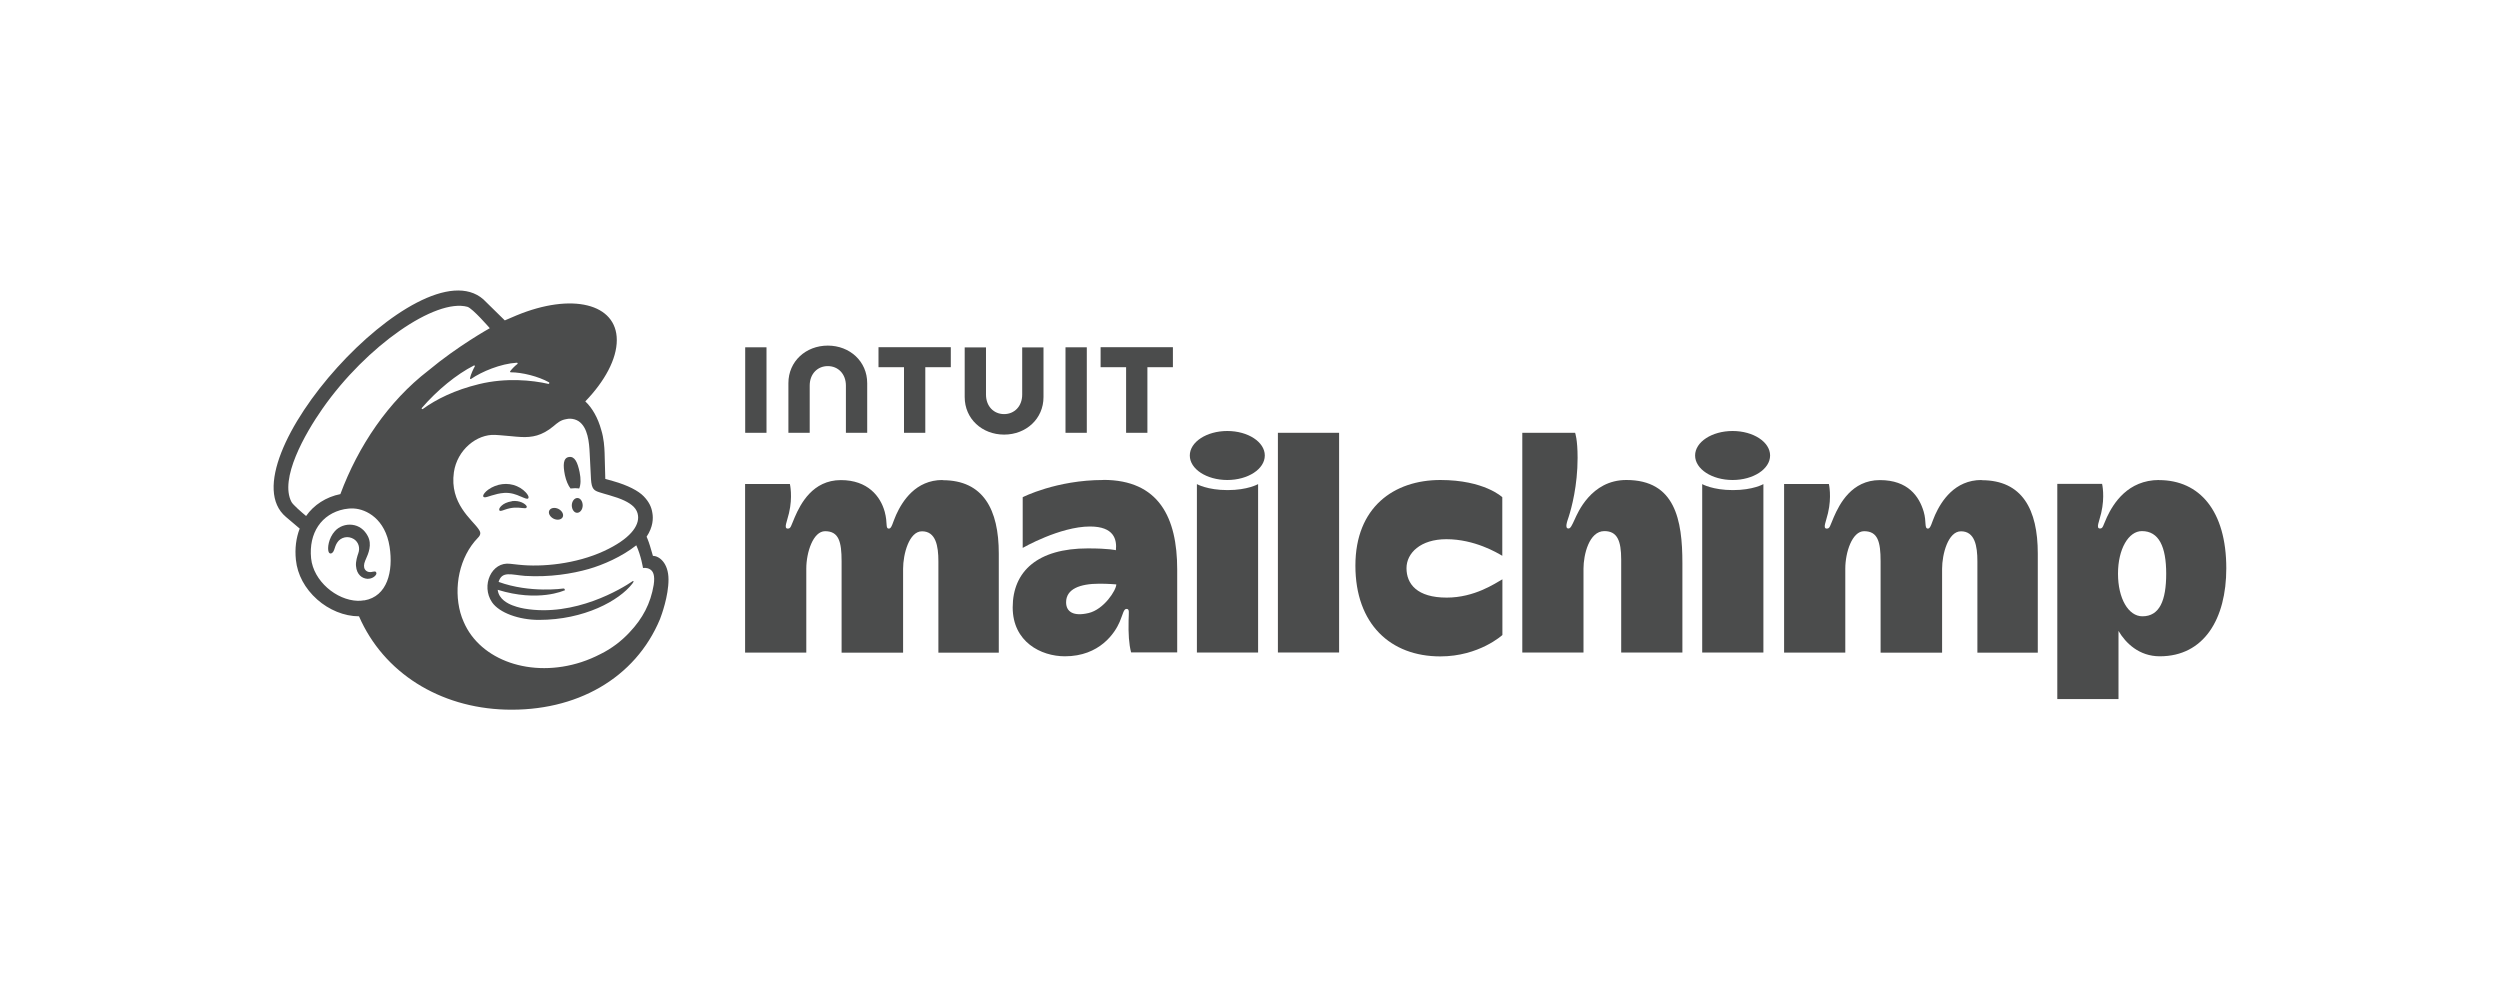 <?xml version="1.0" encoding="UTF-8"?><svg id="a" xmlns="http://www.w3.org/2000/svg" width="250" height="100" viewBox="0 0 250 100"><defs><style>.b{fill:#4b4c4c;}</style></defs><g><path class="b" d="M94.25,48c-2.69,0-4.02,2.12-4.64,3.49-.34,.76-.44,1.37-.71,1.37-.39,0-.11-.52-.43-1.69-.42-1.53-1.69-3.16-4.38-3.16-2.83,0-4.04,2.39-4.61,3.7-.39,.9-.39,1.15-.7,1.15-.44,0-.07-.71,.12-1.55,.39-1.65,.09-2.91,.09-2.91h-4.48v16.86h6.12v-8.39c0-1.65,.69-3.75,1.88-3.75,1.37,0,1.65,1.05,1.65,3v9.15h6.15v-8.39c0-1.47,.6-3.75,1.89-3.75,1.39,0,1.64,1.48,1.64,3v9.14h6.04v-9.92c0-4.4-1.55-7.33-5.61-7.33Z"/><path class="b" d="M198.15,48c-2.69,0-4.02,2.12-4.64,3.49-.34,.76-.44,1.37-.71,1.37-.39,0-.13-.67-.43-1.69-.45-1.52-1.56-3.16-4.38-3.16s-4.04,2.39-4.61,3.7c-.39,.9-.39,1.15-.7,1.15-.44,0-.07-.71,.12-1.55,.39-1.65,.09-2.91,.09-2.91h-4.48v16.86h6.12v-8.39c0-1.65,.69-3.75,1.88-3.75,1.37,0,1.65,1.05,1.65,3v9.15h6.15v-8.39c0-1.47,.6-3.75,1.89-3.75,1.39,0,1.64,1.48,1.64,3v9.14h6.04v-9.92c0-4.4-1.55-7.33-5.61-7.33Z"/><path class="b" d="M110.32,48c-4.69,0-8.05,1.72-8.05,1.72v5.07s3.72-2.14,6.73-2.14c2.41,0,2.7,1.3,2.59,2.37,0,0-.69-.18-2.81-.18-4.99,0-7.51,2.27-7.51,5.9,0,3.45,2.83,4.89,5.22,4.89,3.48,0,5.01-2.34,5.48-3.45,.33-.77,.39-1.29,.68-1.29,.33,0,.22,.37,.21,1.14-.03,1.34,.03,2.36,.25,3.21h4.61v-8.3c0-5.18-1.83-8.95-7.39-8.95Zm-1.49,13.31c-1.46,.34-2.22-.11-2.22-1.08,0-1.33,1.37-1.86,3.34-1.86,.87,0,1.68,.07,1.68,.07,0,.57-1.23,2.51-2.79,2.87Z"/><rect class="b" x="127.79" y="43.28" width="6.12" height="21.97"/><path class="b" d="M140.65,56.82c0-1.52,1.41-2.9,3.99-2.9,2.82,0,5.08,1.36,5.59,1.66v-5.86s-1.79-1.72-6.19-1.72c-4.64,0-8.5,2.71-8.5,8.56s3.51,9.08,8.49,9.08c3.89,0,6.21-2.14,6.21-2.14v-5.57c-.73,.41-2.78,1.83-5.57,1.83-2.96,0-4.02-1.36-4.02-2.94Z"/><path class="b" d="M162.63,48c-3.54,0-4.89,3.36-5.16,3.94-.27,.58-.41,.92-.63,.91-.39-.01-.12-.72,.03-1.17,.28-.86,.89-3.12,.89-5.89,0-1.88-.25-2.51-.25-2.51h-5.28v21.97h6.12v-8.39c0-1.37,.55-3.75,2.09-3.75,1.28,0,1.68,.95,1.68,2.85v9.29h6.12v-8.93c0-4.33-.72-8.32-5.6-8.32Z"/><path class="b" d="M170.22,48.41v16.84h6.12v-16.84s-1.03,.6-3.05,.6-3.07-.6-3.07-.6Z"/><ellipse class="b" cx="173.26" cy="45.55" rx="3.75" ry="2.45"/><path class="b" d="M119.69,48.41v16.84h6.12v-16.84s-1.03,.6-3.05,.6-3.07-.6-3.07-.6Z"/><ellipse class="b" cx="122.73" cy="45.55" rx="3.75" ry="2.45"/><path class="b" d="M215.92,48c-3.15,0-4.59,2.36-5.22,3.7-.41,.89-.39,1.15-.7,1.15-.44,0-.07-.71,.12-1.55,.39-1.65,.09-2.91,.09-2.91h-4.48v21.52h6.12v-6.82c.72,1.23,2.07,2.54,4.13,2.54,4.43,0,6.65-3.75,6.65-8.8,0-5.74-2.67-8.82-6.73-8.82Zm-1.68,13.63c-1.4,0-2.44-1.78-2.44-4.26s1.06-4.26,2.39-4.26c1.7,0,2.43,1.56,2.43,4.26s-.67,4.26-2.38,4.26Z"/></g><g><path class="b" d="M57.05,48.85c.31-.04,.6-.04,.87,0,.16-.36,.18-.97,.04-1.64-.21-1-.49-1.6-1.07-1.51-.58,.09-.6,.82-.4,1.81,.12,.56,.33,1.04,.56,1.34Z"/><path class="b" d="M52.05,49.64c.42,.18,.67,.3,.77,.2,.06-.07,.05-.19-.05-.35-.21-.34-.63-.68-1.08-.87-.92-.4-2.01-.26-2.86,.34-.28,.2-.54,.49-.51,.66,.01,.06,.05,.1,.15,.11,.23,.03,1.03-.38,1.96-.44,.65-.04,1.2,.16,1.61,.35Z"/><path class="b" d="M51.21,50.12c-.54,.09-.84,.26-1.03,.43-.16,.14-.27,.3-.26,.41,0,.05,.02,.08,.04,.1,.02,.02,.05,.03,.09,.03,.12,0,.4-.11,.4-.11,.76-.27,1.25-.24,1.75-.18,.27,.03,.4,.05,.46-.05,.02-.03,.04-.09-.02-.17-.13-.21-.68-.56-1.42-.47Z"/><path class="b" d="M55.36,51.87c.37,.18,.77,.11,.91-.16,.13-.27-.06-.63-.43-.82-.37-.18-.77-.11-.91,.16-.13,.27,.06,.63,.43,.82Z"/><path class="b" d="M57.74,49.8c-.3,0-.55,.32-.56,.73,0,.41,.23,.75,.53,.75,.3,0,.55-.32,.56-.73,0-.41-.23-.75-.53-.75Z"/><path class="b" d="M37.61,57.21c-.07-.09-.2-.06-.32-.04-.08,.02-.18,.04-.28,.04-.22,0-.41-.1-.51-.26-.14-.21-.13-.52,.02-.88,.02-.05,.04-.1,.07-.16,.24-.54,.64-1.44,.19-2.3-.34-.65-.89-1.05-1.56-1.13-.64-.08-1.3,.16-1.72,.62-.66,.73-.77,1.73-.64,2.08,.05,.13,.12,.16,.17,.17,.11,.02,.28-.07,.38-.35,0-.02,.02-.05,.03-.09,.05-.15,.13-.43,.28-.65,.17-.27,.44-.45,.75-.52,.32-.07,.64,0,.92,.17,.46,.3,.64,.87,.44,1.42-.1,.28-.27,.82-.23,1.26,.07,.89,.62,1.25,1.12,1.29,.48,.02,.81-.25,.9-.45,.05-.12,0-.19-.02-.22Z"/><path class="b" d="M65.29,55.58c-.02-.06-.14-.5-.3-1.02s-.33-.89-.33-.89c.66-.98,.67-1.86,.58-2.36-.09-.62-.35-1.14-.87-1.68-.52-.54-1.57-1.1-3.06-1.52-.17-.05-.73-.2-.78-.22,0-.03-.04-1.84-.07-2.61-.02-.56-.07-1.44-.34-2.3-.32-1.17-.89-2.19-1.59-2.84,1.94-2.01,3.15-4.23,3.15-6.13,0-3.66-4.5-4.76-10.03-2.47,0,0-1.16,.49-1.17,.5,0,0-2.12-2.08-2.15-2.11-6.31-5.51-26.05,16.43-19.74,21.76l1.38,1.17c-.36,.93-.5,1.99-.38,3.13,.15,1.47,.9,2.87,2.13,3.96,1.16,1.03,2.69,1.68,4.18,1.68,2.46,5.66,8.07,9.13,14.64,9.33,7.06,.21,12.98-3.1,15.46-9.05,.16-.42,.85-2.3,.85-3.96s-.94-2.36-1.54-2.36Zm-28.87,4.45c-.21,.04-.43,.05-.65,.05-2.13-.06-4.43-1.98-4.66-4.25-.25-2.52,1.03-4.45,3.31-4.91,.27-.05,.6-.09,.96-.07,1.27,.07,3.15,1.05,3.58,3.83,.38,2.46-.22,4.96-2.53,5.36Zm-2.38-10.62c-1.42,.28-2.66,1.08-3.43,2.19-.46-.38-1.31-1.12-1.46-1.4-1.22-2.31,1.33-6.81,3.11-9.35,4.4-6.28,11.29-11.03,14.48-10.17,.52,.15,2.24,2.14,2.24,2.14,0,0-3.19,1.77-6.15,4.24-3.99,3.07-7,7.53-8.8,12.37Zm22.37,9.68s.08-.07,.07-.13c0-.06-.06-.11-.13-.11,0,0-3.34,.49-6.49-.66,.34-1.12,1.26-.71,2.64-.6,2.49,.15,4.72-.22,6.37-.69,1.43-.41,3.3-1.22,4.76-2.37,.49,1.08,.67,2.27,.67,2.27,0,0,.38-.07,.7,.13,.3,.18,.52,.57,.37,1.56-.31,1.86-1.1,3.36-2.42,4.75-.81,.87-1.79,1.62-2.91,2.17-.6,.31-1.23,.58-1.9,.8-5,1.63-10.12-.16-11.77-4.02-.13-.29-.24-.59-.33-.91-.7-2.54-.11-5.59,1.76-7.51h0c.12-.12,.23-.27,.23-.45,0-.15-.1-.31-.18-.42-.65-.95-2.91-2.56-2.46-5.68,.33-2.24,2.29-3.82,4.12-3.73,.15,0,.31,.02,.46,.03,.79,.05,1.48,.15,2.14,.18,1.09,.05,2.07-.11,3.24-1.08,.39-.33,.71-.61,1.24-.7,.06,0,.2-.06,.47-.05,.28,.02,.55,.09,.8,.25,.93,.62,1.06,2.12,1.11,3.22,.03,.63,.1,2.15,.13,2.58,.06,1,.32,1.14,.85,1.31,.3,.1,.57,.17,.98,.29,1.23,.35,1.97,.7,2.43,1.15,.28,.28,.4,.58,.44,.87,.15,1.06-.82,2.37-3.39,3.56-2.81,1.3-6.21,1.63-8.56,1.37-.18-.02-.82-.09-.82-.09-1.88-.25-2.95,2.18-1.83,3.84,.73,1.07,2.71,1.77,4.69,1.77,4.55,0,8.04-1.94,9.34-3.62,.04-.05,.04-.06,.1-.15,.06-.1,.01-.15-.07-.1-1.06,.73-5.78,3.61-10.83,2.74,0,0-.61-.1-1.17-.32-.44-.17-1.38-.6-1.49-1.56,4.07,1.26,6.64,.07,6.64,.07Zm-6.45-.76h0Zm-7.79-17.52c1.56-1.81,3.49-3.38,5.22-4.26,.06-.03,.12,.03,.09,.09-.14,.25-.4,.78-.48,1.18-.01,.06,.06,.11,.11,.07,1.07-.73,2.94-1.52,4.58-1.62,.07,0,.1,.09,.05,.13-.25,.19-.52,.46-.72,.72-.03,.05,0,.11,.05,.11,1.15,0,2.77,.41,3.83,1,.07,.04,.02,.18-.06,.16-1.6-.37-4.22-.64-6.93,.02-2.43,.59-4.28,1.51-5.63,2.49-.07,.05-.15-.04-.1-.1Z"/></g><g><path class="b" d="M96.47,39.71c0,2.17,1.74,3.75,3.94,3.75s3.94-1.58,3.94-3.75v-4.97h-2.13v4.72c0,1.17-.78,1.95-1.81,1.95s-1.81-.78-1.81-1.95v-4.72h-2.13v4.97Z"/><path class="b" d="M110.06,36.72h2.55v6.56h2.13v-6.56h2.55v-2h-7.23v2h0Z"/><path class="b" d="M108.68,34.73h-2.13v8.55h2.13v-8.55Z"/><path class="b" d="M87.85,36.72h2.55v6.56h2.13v-6.56h2.55v-2h-7.23v2h0Z"/><path class="b" d="M76.65,34.73h-2.13v8.55h2.13v-8.55Z"/><path class="b" d="M86.72,38.31c0-2.17-1.74-3.75-3.94-3.75s-3.94,1.58-3.94,3.75v4.97h2.13v-4.72c0-1.17,.78-1.95,1.81-1.95s1.81,.78,1.81,1.95v4.72h2.13v-4.97Z"/></g></svg>